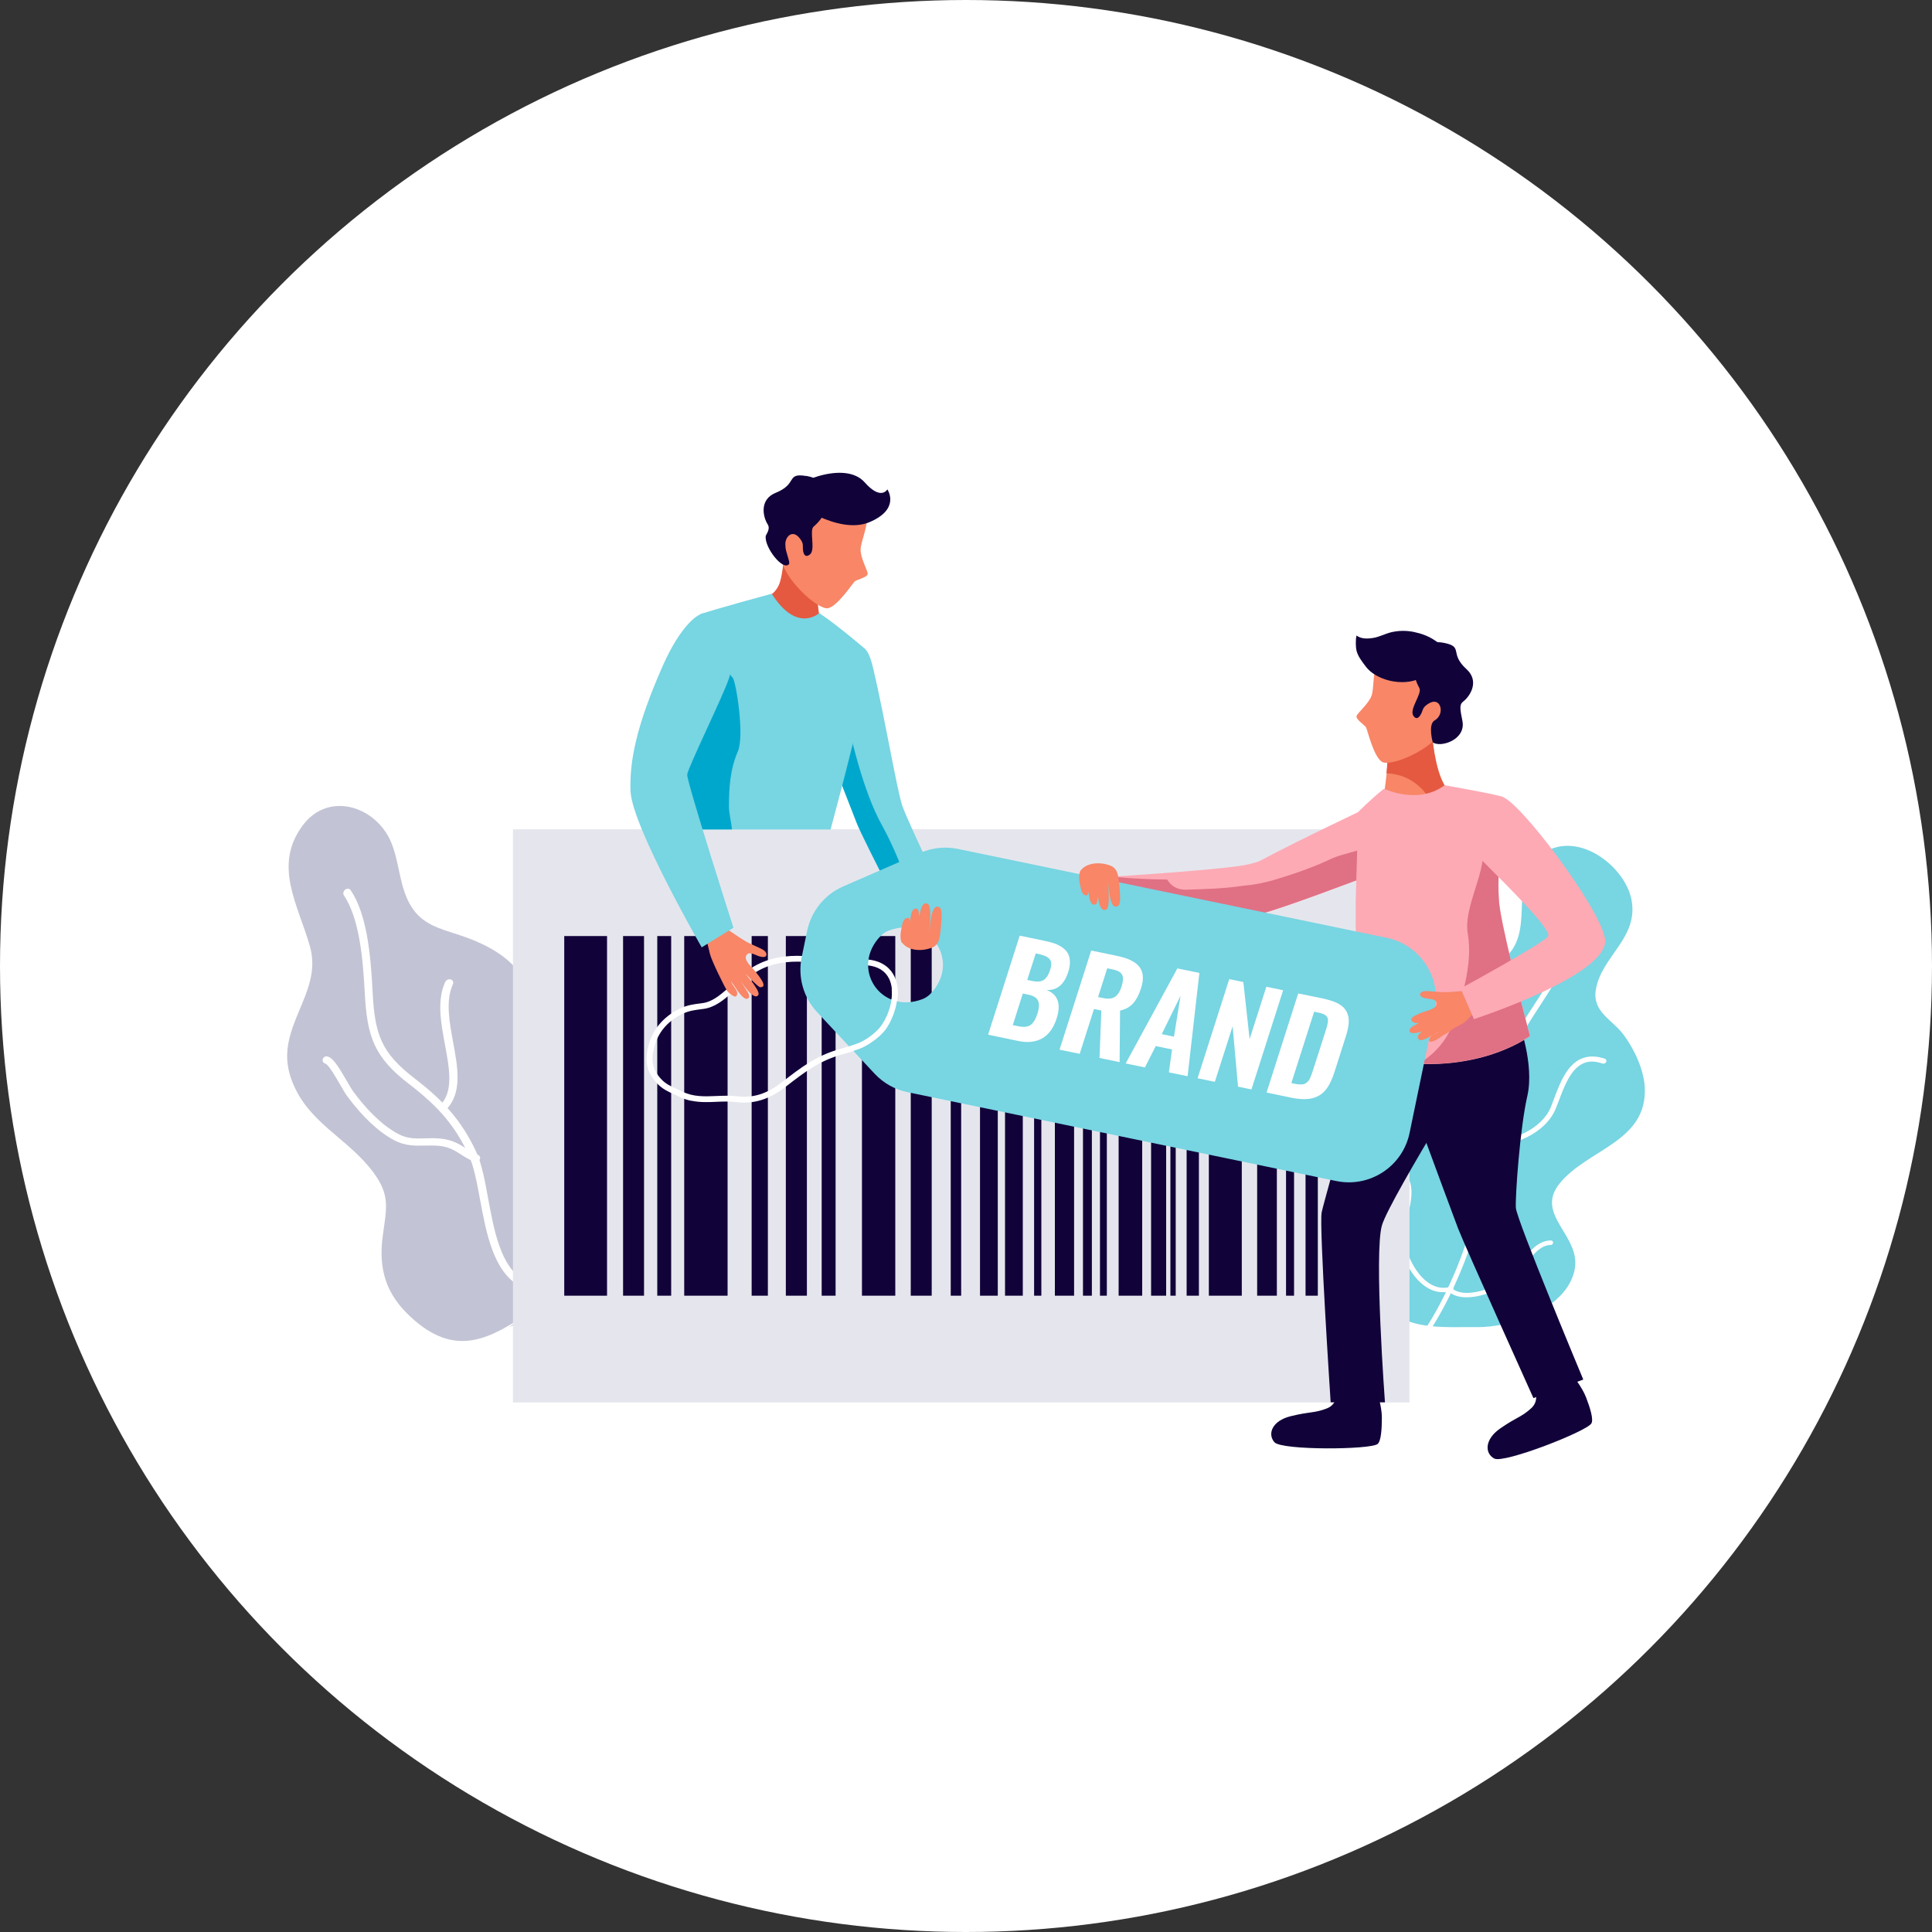 <?xml version="1.0" encoding="UTF-8"?>
<svg id="_イヤー_2" data-name="レイヤー 2" xmlns="http://www.w3.org/2000/svg" width="200" height="200" viewBox="0 0 200 200">
  <rect x="0" y="0" width="200" height="200" fill="#333333" stroke="none"/>
  <defs>
    <style>
      .cls-1 {
        fill: #e5e6ed;
      }

      .cls-2 {
        fill: #f88667;
      }

      .cls-3 {
        fill: #fff;
      }

      .cls-4 {
        fill: #110239;
      }

      .cls-5 {
        fill: #00a7cc;
      }

      .cls-6 {
        fill: #e07084;
      }

      .cls-7 {
        fill: #fdaab5;
      }

      .cls-8 {
        fill: #c2c3d4;
      }

      .cls-9 {
        fill: #78d5e2;
      }

      .cls-10 {
        fill: #e45940;
      }
    </style>
  </defs>
  <g id="icon">
    <g>
      <circle class="cls-3" cx="100" cy="100" r="100"/>
      <g>
        <g>
          <path class="cls-9" d="M144.07,135.65c-2.98-3.37-11.79-7.94-9.48-13.19,1.97-4.46,11.42-3.91,10.28-9.3-.67-3.18-1.55-5.9,.51-9.52,2.24-3.94,8.93-1.8,11.25-5.46,1.99-3.15-.6-8.01,3.52-10.11,3.66-1.87,8.07,1.78,8.73,5.01,.82,4.04-3.18,5.94-3.69,9.45-.33,2.24,1.71,3.02,2.88,4.58,1.12,1.5,2.12,3.66,2.2,5.52,.22,5.58-5.9,6.31-8.8,9.86-2.69,3.29,2.27,5.41,1.53,8.98-.8,3.86-6.29,5.97-10.16,5.91-2.68-.04-6.92,.36-8.77-1.73Z"/>
          <path class="cls-3" d="M147.96,137.49s-.05-.01-.07-.02c-.13-.06-.17-.2-.09-.3,.05-.08,5.52-8.3,5.83-18.62,.21-6.88,3.07-11.29,5.42-14.9,1.42-2.18,2.65-4.09,2.84-5.99,.02-.16,.16-.28,.32-.27,.17,0,.28,.14,.26,.3-.21,2.04-1.48,4-2.94,6.24-2.31,3.55-5.13,7.88-5.35,14.62-.34,10.45-5.88,18.76-5.93,18.84-.06,.09-.18,.13-.29,.11Z"/>
          <path class="cls-3" d="M154.1,118.57c-.13-.03-.22-.14-.21-.26,.02-.14,.15-.24,.31-.23,2.31,.14,5.41-1.21,6.34-3.47,.11-.27,.22-.57,.34-.89,.57-1.51,1.28-3.42,2.76-4.1,.73-.33,1.57-.34,2.49-.02,.14,.05,.21,.2,.14,.34-.06,.14-.22,.2-.37,.16-.79-.27-1.46-.28-2.04,0-1.26,.58-1.93,2.36-2.46,3.77-.12,.32-.24,.63-.35,.9-1.06,2.56-4.41,3.96-6.92,3.81-.01,0-.03,0-.04,0Z"/>
          <path class="cls-3" d="M152.46,118.31c-1.07-.24-1.89-.71-2.43-1.41-.86-1.1-.99-2.77-.38-4.82,.06-.2,.14-.44,.22-.7,.48-1.47,1.22-3.71,.49-4.95-.24-.41-.62-.68-1.17-.82-.15-.04-.24-.19-.2-.33,.04-.14,.2-.23,.36-.19h0c.69,.18,1.21,.54,1.52,1.08,.84,1.44,.05,3.81-.46,5.36-.08,.25-.16,.48-.22,.68-.57,1.9-.47,3.42,.29,4.39,.65,.83,1.78,1.3,3.37,1.38,.16,0,.26,.13,.25,.27-.02,.14-.15,.25-.3,.24-.49-.03-.93-.08-1.35-.18Z"/>
          <path class="cls-3" d="M151.14,134.24c-.32-.06-.62-.16-.89-.32-.12-.07-.14-.21-.06-.32,.09-.11,.25-.13,.37-.06,1.39,.84,4.2-.25,5.4-1.1,.5-.35,.95-.97,1.42-1.62,.85-1.16,1.74-2.37,3.14-2.41,.15-.01,.26,.1,.26,.23,0,.13-.13,.24-.28,.24-1.1,.03-1.91,1.13-2.68,2.18-.5,.69-.98,1.33-1.55,1.73-1.07,.76-3.42,1.76-5.15,1.45Z"/>
          <path class="cls-3" d="M148.87,133.73c-.33-.06-.65-.17-.96-.34-1.74-.93-2.78-3.3-3.05-4.69-.14-.74,.08-1.73,.31-2.77,.38-1.67,.77-3.41-.31-4.21-.12-.09-.13-.24-.03-.35,.1-.11,.27-.12,.39-.04,1.34,.98,.89,2.95,.49,4.68-.23,1-.44,1.94-.32,2.6,.24,1.25,1.22,3.54,2.8,4.38,.62,.33,1.27,.41,1.94,.23,.14-.04,.29,.03,.33,.15,.04,.12-.05,.25-.19,.29-.48,.12-.95,.14-1.41,.06Z"/>
        </g>
        <g>
          <path class="cls-8" d="M55.3,135.53c-4.46,3.01-8.06,5.24-12.86,.73-2.43-2.27-3.3-4.82-2.81-8.37,.39-2.86,.77-4.15-.97-6.51-2.74-3.71-6.99-5.16-8.57-9.86-1.73-5.16,3.38-8.62,2-13.53-1.22-4.34-3.87-8.37-.74-12.56,2.66-3.56,7.57-1.98,9.14,1.76,.89,2.13,.83,4.58,2.04,6.58,1.16,1.93,2.99,2.36,4.95,3,4.41,1.43,8.25,4.01,7.75,9.6-.3,3.35-.39,6.07,2.89,7.54,3.51,1.57,5.46,2.58,5.21,7.51-.19,3.7-1.99,5.66-3.96,8.37-1.83,2.52-3.66,6.43-6.66,7.58l2.61-1.82Z"/>
          <path class="cls-3" d="M55.86,133.74c-.79-.07-1.51-.29-2.13-.65-2.66-1.53-3.39-5.43-4.04-8.93-.32-1.75-.64-3.42-1.14-4.52-1.37-2.98-3.05-5-6.19-7.41-3.63-2.79-4.36-4.88-4.6-9.46-.2-3.83-.61-7.77-2.16-10.08-.12-.18-.06-.44,.13-.59,.19-.15,.45-.13,.57,.05,1.66,2.46,2.07,6.53,2.27,10.49,.22,4.43,.88,6.33,4.34,8.99,2.67,2.05,4.8,4.15,6.42,7.68,.54,1.18,.86,2.89,1.19,4.69,.62,3.37,1.31,7.14,3.7,8.51,.93,.53,2.07,.68,3.48,.45,.24-.03,.46,.08,.5,.28,.04,.19-.12,.38-.36,.42-.71,.11-1.37,.14-1.98,.09Z"/>
          <path class="cls-3" d="M45.79,115.06c-.09,0-.17-.03-.24-.09-.16-.13-.16-.37,0-.54,1.42-1.42,.98-3.78,.51-6.3-.41-2.22-.85-4.53,.02-6.46,.1-.22,.36-.35,.58-.28,.22,.06,.32,.29,.22,.51-.77,1.69-.36,3.89,.03,6,.48,2.61,.98,5.27-.76,7-.1,.09-.23,.14-.35,.14Z"/>
          <path class="cls-3" d="M49.24,120.29c-.05,0-.1-.01-.15-.03-.56-.23-.98-.5-1.39-.76-.66-.42-1.22-.77-2.21-.88-.52-.05-1.02-.04-1.5-.03-1.01,.02-2.04,.05-3.18-.55-1.62-.86-3.24-2.38-4.85-4.54-.22-.3-.49-.77-.78-1.27-.41-.71-1.18-2.05-1.51-2.13-.2-.05-.32-.25-.26-.45,.06-.2,.26-.33,.45-.29,.59,.1,1.15,1.01,2,2.47,.28,.48,.54,.94,.74,1.21,1.06,1.43,2.73,3.35,4.63,4.35,.96,.51,1.8,.48,2.78,.45,.51-.02,1.04-.03,1.62,.03,1.19,.12,1.89,.56,2.58,.99,.38,.24,.78,.49,1.28,.7,.2,.08,.28,.31,.16,.49-.09,.14-.26,.23-.42,.22Z"/>
        </g>
        <path class="cls-10" d="M79.8,61.59c.47,.72,.93,2.11,1.71,2.57,1,.58,2.53,.54,3.63,.51-.66-1.43-.83-4.71,.61-5.98-.94-.58-.99,1.29-1.7,.52-.26-.28-2.25-3.36-2.44-3.71-.55,.65-.33,2.9-.86,4.72-.28,.95-.95,1.37-.97,1.34l.02,.03Z"/>
        <path class="cls-2" d="M84.44,50.94s5.03,.56,5.29,1.95c.26,1.38-.61,3.08-.64,3.98-.03,.9,.74,2.18,.73,2.54-.01,.36-1.12,.58-1.34,.78-.22,.19-1.74,2.53-2.75,2.77-1.01,.23-4.74-3.06-4.94-5.47-.04-.46-.67-1.36-.55-1.9,.49-2.29,3.02-4.52,4.21-4.63Z"/>
        <path class="cls-4" d="M83.42,49.27c-2.08-.33-.81,.82-3.13,1.75-1.68,.68-1.33,2.46-.82,3.26,.2,.32,.11,.64-.2,1.19-.18,1.15,1.8,3.7,2.41,2.92,.15-.19-.41-1.37-.37-1.88-.12-.84,.62-1.69,1.34-.94,.24,.25,.47,.58,.46,.92-.03,.99,.29,1.25,.72,.92,.64-.49-.09-2.48,.4-2.9,1.12-.96,1.45-2.11,1.45-2.11,.91-1-.16-2.81-2.25-3.14Z"/>
        <g>
          <rect class="cls-1" x="53.1" y="85.85" width="92.81" height="59.33"/>
          <g>
            <rect class="cls-4" x="58.41" y="96.9" width="4.43" height="37.23"/>
            <rect class="cls-4" x="64.5" y="96.9" width="2.17" height="37.23"/>
            <rect class="cls-4" x="70.83" y="96.9" width="4.49" height="37.23"/>
            <rect class="cls-4" x="77.81" y="96.9" width="1.68" height="37.23"/>
            <rect class="cls-4" x="85.06" y="96.9" width="1.44" height="37.23"/>
            <rect class="cls-4" x="68.04" y="96.9" width="1.44" height="37.23"/>
            <rect class="cls-4" x="81.35" y="96.9" width="2.18" height="37.23"/>
            <rect class="cls-4" x="89.23" y="96.9" width="3.45" height="37.23"/>
            <rect class="cls-4" x="94.28" y="96.9" width="2.17" height="37.23"/>
            <rect class="cls-4" x="98.42" y="96.9" width="1.08" height="37.23"/>
            <rect class="cls-4" x="107.05" y="96.9" width=".75" height="37.23"/>
            <rect class="cls-4" x="101.45" y="96.9" width="1.84" height="37.23"/>
            <rect class="cls-4" x="112.11" y="96.9" width=".92" height="37.23"/>
            <rect class="cls-4" x="122.84" y="96.9" width="1.27" height="37.23"/>
            <rect class="cls-4" x="135.15" y="96.9" width="1.27" height="37.23"/>
            <rect class="cls-4" x="113.87" y="96.9" width=".71" height="37.23"/>
            <rect class="cls-4" x="121.16" y="96.9" width=".55" height="37.23"/>
            <rect class="cls-4" x="133.13" y="96.9" width=".83" height="37.23"/>
            <rect class="cls-4" x="104.04" y="96.9" width="1.84" height="37.23"/>
            <rect class="cls-4" x="109.2" y="96.9" width="1.99" height="37.23"/>
            <rect class="cls-4" x="119.16" y="96.9" width="1.56" height="37.23"/>
            <rect class="cls-4" x="115.8" y="96.9" width="2.44" height="37.23"/>
            <rect class="cls-4" x="125.14" y="96.9" width="3.41" height="37.23"/>
            <rect class="cls-4" x="130.14" y="96.9" width="2.04" height="37.23"/>
            <rect class="cls-4" x="138.12" y="96.9" width="2.7" height="37.23"/>
          </g>
        </g>
        <g>
          <path class="cls-9" d="M89.66,67.3s.37,.33,.74,1.91c1.25,5.34,2.47,12.69,3.02,14.24,.66,1.88,5.32,11.54,5.32,11.54l-3.8,2.67s-5.53-10.61-6.24-12.41c-.71-1.8-4.23-10.87-4.23-10.87l5.18-7.07Z"/>
          <path class="cls-5" d="M91.24,85.32c-1.84-3.35-3.29-9.12-3.94-13l-2.82,2.05s3.52,9.07,4.23,10.87c.71,1.8,6.24,12.41,6.24,12.41l.95-.66c-1.57-4.23-2.48-7.7-4.65-11.66Z"/>
        </g>
        <path class="cls-9" d="M71.86,73.07c-1.29,3.06-3.42,11.44-4.16,12.8h18.28c1.02-3.81,2.25-8.47,2.7-10.62,1.03-4.94,.97-7.99,.97-7.99,0,0-2.73-2.37-4.84-3.8,0,0-2.29,2.16-4.92-2,0,0-6.03,1.64-7.35,2.11-.53,.19,.75,6.1-.69,9.51Z"/>
        <path class="cls-5" d="M74.35,68.3c-.92,1.64-2.05,3.45-2.82,4.93-1.25,3.15-2.92,11.3-3.65,12.63h7.89c-.04-.62-.31-1.65-.31-2.35,0-1.97,.12-3.87,.92-5.72,.72-1.67-.2-7.23-.52-7.61-.53-.63-1.03-1.25-1.51-1.89Z"/>
        <g>
          <path class="cls-7" d="M140.82,83.96c-12.41,5.92-9.47,4.95-11.48,5.49-2.01,.54-13.89,1.28-13.89,1.28l-1.31,5.1s14.47-.79,16.44-1.25c1.97-.45,10.27-3.6,10.27-3.6l-.03-7.02Z"/>
          <path class="cls-6" d="M120.83,91.05c.36,.63,1.02,1.08,1.95,1.05,2-.06,3.96-.11,5.86-.4,1.11-.09,2.22-.3,3.33-.63,1.93-.59,3.88-1.24,5.71-2.11,.97-.46,2.11-.66,3.15-1.02v3.03s-8.29,3.15-10.26,3.6c-1.97,.45-16.44,1.25-16.44,1.25l1.3-5.04c1.76,.17,3.58,.26,5.4,.27Z"/>
          <path class="cls-4" d="M142.52,144.01s.53,1.54,.53,2.72c0,1.19-.08,2.45-.44,2.75-.73,.6-9.93,.67-10.68-.18-.75-.85-.25-2.23,1.7-2.7,2.09-.51,2.38-.29,3.7-.79,1.32-.5,1-1.98,1-1.98l4.2,.18Z"/>
          <path class="cls-4" d="M162.71,142.28s1.04,1.25,1.47,2.35c.43,1.11,.8,2.32,.56,2.72-.47,.82-9.04,4.17-10.05,3.64-1-.53-1.03-1.99,.63-3.13,1.77-1.22,2.12-1.12,3.17-2.06s.23-2.2,.23-2.2l3.99-1.33Z"/>
          <path class="cls-4" d="M142.58,104.88l12.41,1.38s-11.09,17.74-11.93,20.58c-.84,2.85,.31,18.33,.31,18.33h-5.62s-1.21-18.29-.93-19.67c.28-1.38,5.77-20.63,5.77-20.63Z"/>
          <path class="cls-4" d="M143.05,105.8h14.16s1.65,4.34,.9,7.65c-.76,3.31-1.26,10.34-1.19,11.58,.07,1.24,6.98,17.78,6.98,17.78l-5.16,1.92s-7.11-15.77-7.8-17.56c-.69-1.79-7.89-21.37-7.89-21.37Z"/>
          <path class="cls-2" d="M143.65,76.5c1.16,.08,2.35-.04,3.42-.27,.39-.08,.79-.23,1.16-.41,.12,1.42,.52,4.74,1.7,5.99,0,0-.16,1.68-3.1,2.09-2.94,.41-3.55-1.77-3.55-1.77,0,0,.57-3.54,.37-5.64Z"/>
          <path class="cls-10" d="M149.92,81.87s-.02,.07-.03,.12v.02c-.02,.05-.04,.11-.08,.18h0c-.03,.08-.07,.16-.12,.24l-.02,.03c-.11,.17-.26,.35-.48,.53-.01,.01-.02,.02-.04,.03-.11,.09-.23,.17-.37,.26-.02,.01-.04,.02-.06,.03-.15,.08-.31,.17-.5,.24-.18-.74-.56-1.43-1.13-1.98-1-.98-2.23-1.47-3.56-1.52,.11-1.14,.2-2.52,.1-3.55,1.16,.08,2.35-.04,3.42-.27,.39-.08,.79-.23,1.16-.41,.12,1.42,.52,4.74,1.7,5.99v.05Z"/>
          <path class="cls-2" d="M148.42,68.03s-4.93-1.21-5.65,0c-.72,1.21-.49,3.11-.78,3.96-.28,.85-1.45,1.79-1.56,2.13-.11,.34,.85,.94,.99,1.19,.14,.26,.76,2.98,1.63,3.55,.87,.57,5.32-1.25,6.35-3.44,1.02-2.19,.35-6.76-.98-7.4Z"/>
          <path class="cls-7" d="M143.28,81.64s3.46,1.72,6.27-.35c0,0,5.35,.93,6,1.2,.54,.22-.89,7.83-.26,11.66,.62,3.83,3.1,13.1,3.1,13.1,0,0-6.55,5.03-17.78,1.86,0,0-.37-13-.25-16.61,.18-5.28,.21-8.41,.21-8.41,0,0,1.28-1.32,2.71-2.45Z"/>
          <path class="cls-6" d="M151.46,102.67c.49-2.01,.83-3.97,.48-6.05-.38-2.25,1.23-5.22,1.53-7.51,.32-2.45,.57-4.11,2.18-5.47-.11,2.31-.86,7.53-.38,10.5,.62,3.83,3.1,13.1,3.1,13.1,0,0-4.16,3.17-11.51,2.88,2.9-1.75,3.78-4.12,4.59-7.45Z"/>
          <path class="cls-4" d="M146.3,68.73s-.09,1.2,.63,2.49c.32,.57-1.06,2.18-.63,2.86,.29,.46,.68,.32,.99-.62,.11-.32,.45-.56,.75-.71,1.17-.57,1.53,1.23,.48,1.82-.73,.41-.2,2.28-.2,2.28,.83,.58,3.45-.28,3.07-2.21-.24-1.22-.34-1.69,.07-2.01,.76-.58,1.7-2.13,.36-3.35-1.85-1.68-.26-2.31-2.33-2.73-2.07-.41-3.71,.91-3.2,2.17Z"/>
          <path class="cls-4" d="M149.88,67.53c-.14-.44-.97-.98-1.38-1.26-.64-.43-1.37-.69-2.14-.85-.77-.16-1.58-.15-2.34,.03-.66,.16-1.2,.48-1.88,.59-.62,.1-1.25,.1-1.71-.25-.12,.42-.08,1.26-.01,1.54,.14,.6,.56,1.13,.95,1.65,1.05,1.43,3.77,2.12,5.63,1.25,.9-.42,1.7-.78,2.11-1.59,.24-.47,.42-.7,.77-1.1Z"/>
          <g>
            <path class="cls-3" d="M71.58,113.96c-.4-.08-.81-.21-1.22-.41-.17-.08-.33-.16-.5-.23-.7-.32-1.35-.61-1.91-1.24-1.05-1.17-1.26-2.36-.74-4.11,.46-1.55,1.61-2.82,3.22-3.58,.74-.35,1.37-.43,2.09-.52l.22-.03c.96-.13,1.74-.78,2.49-1.42l.13-.11c.31-.26,.6-.53,.89-.82,.2-.2,.41-.39,.63-.59,2.9-2.61,7.05-2.13,10.02-1.27l-.17,.58c-2.82-.82-6.75-1.29-9.44,1.14-.21,.19-.41,.38-.61,.58-.29,.28-.59,.57-.92,.85l-.12,.11c-.78,.66-1.67,1.4-2.81,1.55l-.22,.03c-.71,.09-1.26,.16-1.91,.46-1.46,.68-2.48,1.82-2.9,3.21-.47,1.56-.3,2.52,.61,3.53,.47,.53,1.05,.79,1.71,1.09,.17,.08,.34,.15,.51,.24,1.16,.56,2.29,.51,3.5,.46,.7-.03,1.43-.06,2.18,.03,1.62,.2,3.07-.25,4.58-1.42l.11-.08c1.95-1.51,3.49-2.7,5.95-3.4l.36-.1c1.8-.51,3-.85,4.03-2.45,1-1.55,1.29-3.48,.71-4.7-.39-.82-1.15-1.3-2.25-1.41l.06-.6c1.64,.17,2.39,1.04,2.73,1.75,.78,1.63,.16,3.89-.75,5.29-1.16,1.79-2.58,2.19-4.37,2.7l-.36,.1c-2.34,.67-3.84,1.83-5.74,3.3l-.11,.08c-1.65,1.27-3.24,1.76-5.03,1.54-.7-.09-1.4-.06-2.08-.03-.84,.04-1.69,.07-2.56-.11Z"/>
            <g>
              <path class="cls-9" d="M143.55,97.08l-44.39-9.2c-1.3-.27-2.65-.13-3.87,.4l-8,3.48c-1.91,.83-3.3,2.54-3.73,4.58l-.57,2.75c-.42,2.04,.17,4.16,1.6,5.69l5.96,6.38c.91,.97,2.09,1.63,3.39,1.9l44.39,9.2c3.47,.72,6.87-1.51,7.59-4.98l2.61-12.61c.72-3.47-1.51-6.87-4.98-7.59Zm-48.06,6.35c-4.33,1.65-7.54-3.25-4.31-6.56,.23-.23,.5-.41,.81-.53,4.33-1.65,7.54,3.25,4.31,6.56-.23,.23-.5,.41-.81,.53Z"/>
              <g>
                <path class="cls-3" d="M102.28,107.13l3.28-10.27,2.65,.55c.39,.08,.73,.18,1.02,.28,.29,.11,.56,.25,.8,.43,.24,.18,.42,.38,.54,.62,.12,.23,.18,.52,.19,.85,0,.2-.02,.41-.07,.63-.03,.16-.08,.32-.14,.49-.41,1.23-1.15,1.83-2.21,1.77,1.04,.41,1.43,1.22,1.18,2.44-.03,.15-.07,.3-.12,.46-.31,1-.81,1.7-1.49,2.1-.68,.39-1.52,.49-2.51,.28l-3.11-.65Zm2.56-1.01l.6,.12c.54,.11,.96,.07,1.25-.14,.29-.21,.52-.59,.7-1.15,.05-.14,.08-.28,.11-.41,.08-.4,.07-.72-.04-.95-.14-.31-.49-.52-1.04-.63l-.54-.11-1.04,3.28Zm1.49-4.68l.53,.11c.54,.11,.94,.07,1.21-.12,.27-.19,.49-.54,.65-1.06,.03-.09,.05-.17,.07-.25,.08-.36,.03-.64-.13-.83-.2-.24-.58-.41-1.13-.53l-.31-.06-.88,2.74Z"/>
                <path class="cls-3" d="M109.68,108.67l3.28-10.27,2.61,.54c.44,.09,.83,.2,1.15,.32,.32,.12,.61,.28,.85,.46,.25,.19,.43,.4,.55,.64,.13,.25,.19,.54,.19,.87,0,.2-.02,.42-.08,.65-.03,.16-.07,.32-.13,.48-.2,.64-.48,1.15-.82,1.53-.35,.37-.79,.61-1.33,.72l-.05,5.34-2.08-.43,.19-4.91-.76-.16-1.48,4.64-2.1-.43Zm3.98-5.46l.52,.11c.52,.11,.93,.07,1.23-.12,.29-.19,.53-.55,.7-1.08,.04-.13,.07-.25,.09-.36,.08-.34,.07-.61-.02-.82-.12-.27-.43-.46-.92-.57l-.64-.13-.95,2.98Z"/>
                <path class="cls-3" d="M116.53,110.09l5.35-9.84,2.28,.47-1.22,10.69-1.94-.4,.33-2.37-1.69-.35-1.12,2.21-1.98-.41Zm3.72-3.04l1.28,.27,.68-4.24-1.95,3.98Z"/>
                <path class="cls-3" d="M123.97,111.63l3.28-10.27,1.46,.3,.65,5.91,1.73-5.42,1.74,.36-3.28,10.27-1.39-.29-.56-6.25-1.84,5.75-1.79-.37Z"/>
                <path class="cls-3" d="M131.11,113.11l3.28-10.27,2.53,.52c.66,.14,1.19,.31,1.59,.52,.4,.21,.69,.48,.87,.81,.18,.33,.26,.69,.24,1.1,0,.21-.04,.45-.09,.71-.05,.24-.12,.5-.21,.79l-1.18,3.7c-.25,.79-.56,1.41-.91,1.84-.35,.43-.82,.72-1.39,.86-.57,.14-1.28,.12-2.13-.05l-2.59-.54Zm2.56-.99l.46,.09c.17,.04,.33,.05,.47,.05,.14,0,.26,0,.36-.03,.1-.02,.2-.07,.28-.14,.09-.07,.16-.15,.22-.21,.06-.07,.12-.18,.18-.32,.06-.14,.11-.27,.15-.38,.04-.11,.09-.27,.16-.48l1.3-4.05c.07-.23,.13-.43,.17-.61,.02-.12,.04-.23,.05-.32,.02-.24-.04-.43-.19-.57-.15-.14-.42-.25-.8-.33l-.44-.09-2.36,7.39Z"/>
              </g>
            </g>
            <path class="cls-3" d="M92.88,102.16c-.18,.11-.37,.19-.57,.25,.11,1.12-.24,2.49-.99,3.63-.41,.63-1.21,1.3-2.01,1.73-.53,.29-1.06,.41-1.44,.56,.12,.16,.25,.33,.37,.5,.34-.14,.82-.25,1.31-.52,.88-.48,1.81-1.22,2.27-1.94,.72-1.11,1.25-2.76,1.05-4.22Z"/>
          </g>
          <path class="cls-2" d="M111.86,90.12c.71-.92,2.21-.88,3.14-.49,.75,.32,.79,1.13,.9,2.31,.07,.8,.11,1.56-.11,1.8-.96,.7-.98-1.98-1.14-2.66,0,0,.37,2.83-.13,3.07-.93,.43-.9-2.19-1.01-2.84,.17,.62,.19,1.77,.07,1.94,0,.51-.39,.41-.49,.35-.48-.29-.47-2.43-.47-2.43,0,.38,.29,1.78-.32,1.49-.4-.19-.42-.79-.5-1.12-.15-.62-.09-1.23,.07-1.44Z"/>
          <path class="cls-2" d="M152.62,102.56c-.97-.04-2.15,.15-3.16,.15-.46,0-.93-.07-1.38-.09-.29-.02-.87-.11-1.04,.21-.18,.35,.39,.48,.62,.53,.33,.07,1.01,.03,1.07,.46,.09,.64-1.1,.81-1.57,1.01-.43,.19-1.57,.59-.82,1.01,.5,.28,1.57-.36,2-.54-.56,.16-1.06,.36-1.56,.65-.29,.17-.87,.4-.87,.73,0,.48,1.07,.19,1.33,.08,.63-.27,.75-.34,1.19-.66-.45,.24-2.09,.93-1.55,1.5,.33,.35,1.61-.63,2.13-.84-.28,.26-1.12,.4-1.06,.95,.03,.28,.51,.06,.74-.07,.32-.18,.61-.43,.93-.59,.25-.12,.42-.27,.7-.47,.58-.41,1.11-.51,1.61-1.05,.47-.5,.91-1.01,1.4-1.43-.94-.35,.02-1.04-.7-1.55Z"/>
          <path class="cls-7" d="M151.2,102.31l1.38,3.19s14.23-4.62,13.57-8.35c-.59-3.28-8.87-14.27-10.67-14.67-2.42-.53-3.4,5.25-2,6.65,2.94,2.95,7.13,7.11,6.78,7.78-.34,.67-9.05,5.41-9.05,5.41Z"/>
        </g>
        <path class="cls-2" d="M75.68,101.62c.12,.38,.89,1.03,.55,1.49-.17,.23-.87-.37-1.01-.61-.2-.33-1.55-3.01-1.73-3.76-.14-.59-.27-1.16-.43-1.71,.63-.29,1.21-.68,1.76-1.12,.79,.47,1.61,1.09,2.38,1.54,.42,.24,.88,.42,1.31,.63,.27,.13,.85,.35,.83,.73-.02,.41-.6,.23-.83,.16-.33-.11-.93-.5-1.21-.13-.41,.53,.58,1.31,.9,1.73,.29,.4,1.39,1.64,.49,1.63-.19,0-1.34-1.22-1.52-1.39,.03,.06,.76,.93,.8,.99,.18,.3,.72,.96,.51,1.23-.45,.58-1.61-1.2-1.79-1.44l.44,.7c.38,.54,.61,.98,.23,1.1-.48,.15-1.3-1.3-1.65-1.76Z"/>
        <path class="cls-9" d="M75.93,96.04l-3.29,2.03s-7.24-12.57-7.37-16.19c-.1-2.92,.5-6.54,3.34-12.96,1.81-4.1,3.78-5.74,4.6-5.42,.58,.23,3.87,1.7,2.25,6.73-.57,1.76-4.26,9.24-4.32,9.96-.06,.72,4.79,15.86,4.79,15.86Z"/>
        <path class="cls-2" d="M93.39,97.59c.71,.93,2.21,.88,3.13,.49,.75-.32,.79-1.13,.9-2.31,.07-.8,.11-1.56-.11-1.8-.96-.7-.98,1.98-1.14,2.66,0,0,.37-2.83-.13-3.07-.93-.43-.9,2.19-1.01,2.84,.17-.62,.19-1.77,.07-1.94,0-.51-.39-.41-.49-.35-.48,.29-.48,2.43-.48,2.43,0-.38,.29-1.78-.32-1.49-.4,.19-.42,.79-.5,1.12-.15,.62-.1,1.23,.06,1.44Z"/>
        <path class="cls-4" d="M91.86,50.66s1.41,2.03-1.87,3.4c-3.29,1.36-8.02-2.22-8.02-2.22,0,0,.12-1.79,2.74-2.55,1.96-.57,3.8-.49,4.8,.64,1.7,1.93,2.35,.73,2.35,.73Z"/>
      </g>
    </g>
  </g>
</svg>
